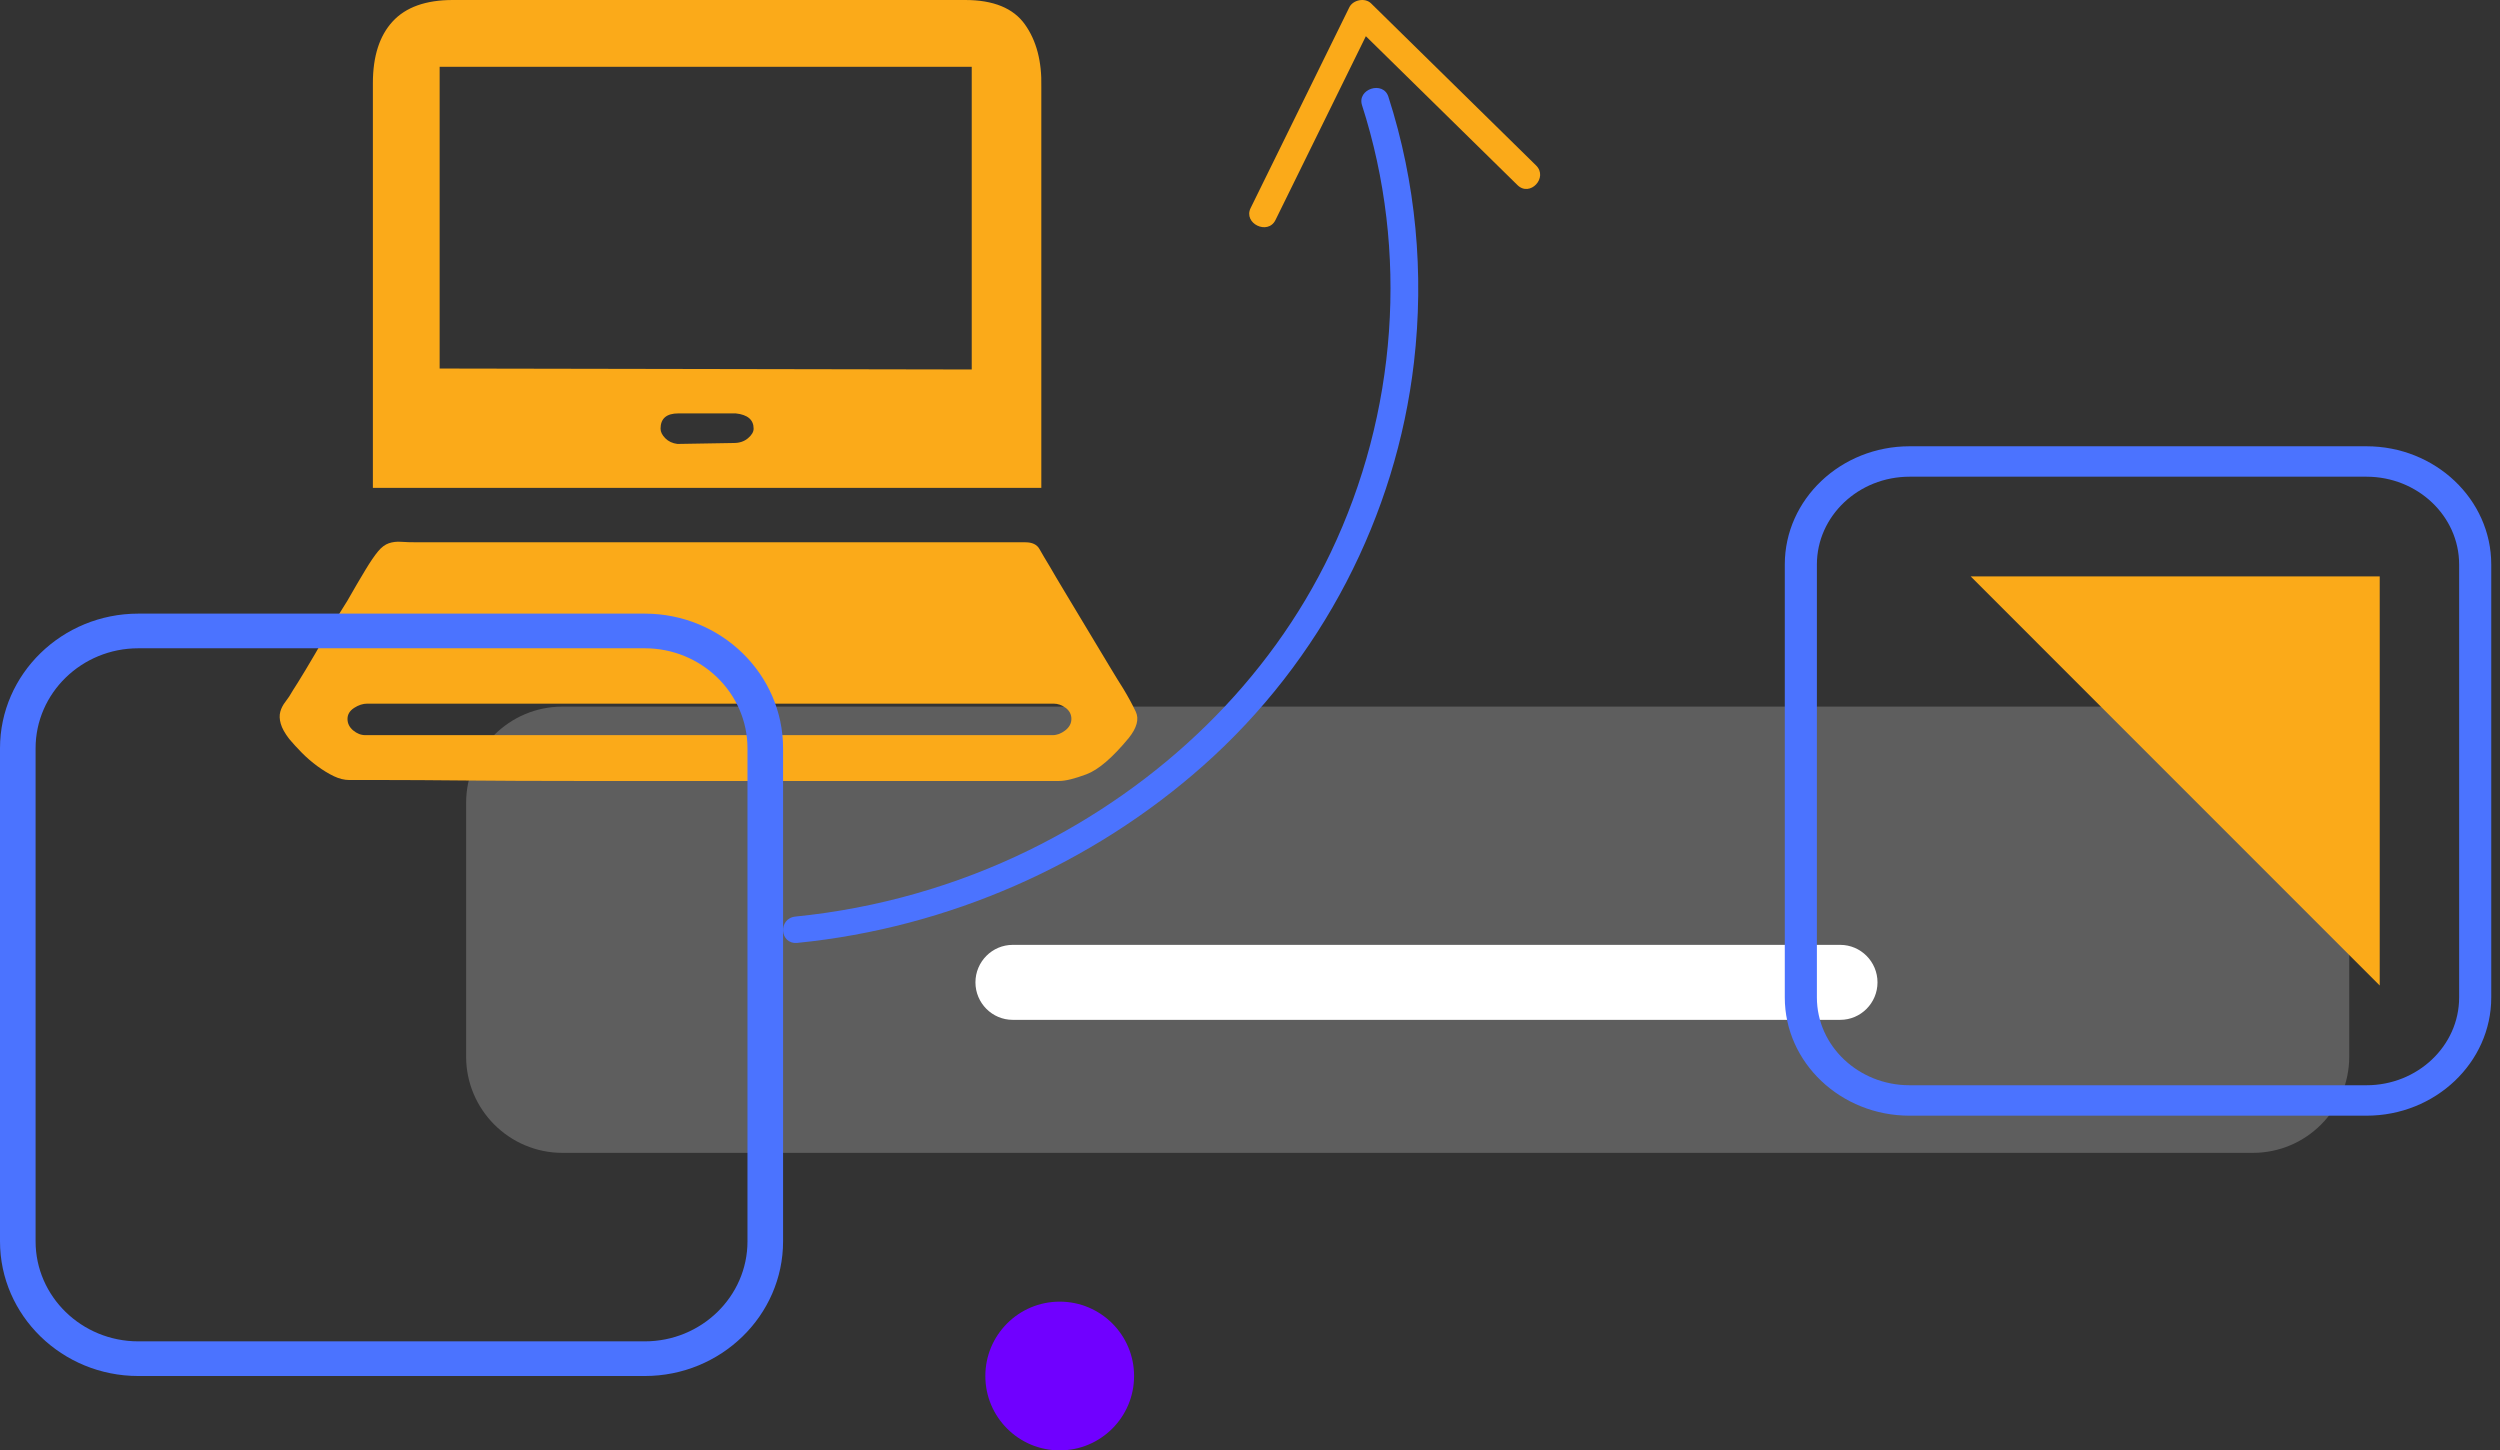 <svg width="131" height="76" viewBox="0 0 131 76" fill="none" xmlns="http://www.w3.org/2000/svg">
<rect x="0" y="0" width="131" height="76" fill="#333333" stroke="none"/>
<path opacity="0.24" d="M118.05 60.41H29.475C26.69 60.41 24.425 58.148 24.425 55.368V42.068C24.425 39.288 26.69 37.026 29.475 37.026H123.1V55.368C123.1 58.148 120.835 60.41 118.05 60.41Z" fill="#E6E6E6"/>
<ellipse cx="55.529" cy="72.103" rx="3.897" ry="3.897" fill="#7000FF"/>
<path d="M96.428 53.44H53.066C51.99 53.44 51.113 52.559 51.113 51.476C51.113 50.393 51.99 49.511 53.066 49.511H96.428C97.505 49.511 98.381 50.393 98.381 51.476C98.381 52.559 97.505 53.44 96.428 53.44Z" fill="white"/>
<path d="M41.786 49.407C49.714 48.617 57.233 45.279 63.047 40.122C69.267 34.604 73.16 27.011 74.091 18.995C74.634 14.317 74.201 9.571 72.751 5.067C72.477 4.215 71.095 4.661 71.37 5.514C73.839 13.183 73.213 21.662 69.725 28.962C66.505 35.7 60.839 41.161 53.923 44.548C50.118 46.412 45.944 47.602 41.686 48.027C40.755 48.12 40.848 49.501 41.786 49.407V49.407Z" fill="#4B73FF"/>
<path d="M66.835 11.53L72.009 1.006L70.871 1.209L79.516 9.7C80.17 10.342 81.138 9.305 80.489 8.668L71.844 0.177C71.52 -0.141 70.895 -0.004 70.706 0.38L65.532 10.904C65.136 11.71 66.437 12.338 66.835 11.53V11.53Z" fill="#FBAA19"/>
<path d="M93.523 52.266V29.58C93.523 26.164 96.456 23.385 100.061 23.385H124.003C127.609 23.385 130.542 26.164 130.542 29.58V52.266C130.542 55.682 127.609 58.462 124.003 58.462H100.061C96.456 58.462 93.523 55.682 93.523 52.266V52.266ZM100.061 24.979C97.383 24.979 95.205 27.043 95.205 29.58V52.266C95.205 54.803 97.383 56.867 100.061 56.867H124.003C126.681 56.867 128.859 54.803 128.859 52.266V29.58C128.859 27.043 126.681 24.979 124.003 24.979H100.061V24.979Z" fill="#4B73FF"/>
<path d="M103.265 30.205L124.697 30.205V51.641L103.265 30.205Z" fill="#FBAA19"/>
<path d="M54.565 25.564H54.712H19.539V4.352C19.539 2.952 19.884 1.876 20.573 1.126C21.263 0.375 22.314 0 23.726 0H50.574C52.052 0 53.095 0.425 53.703 1.276C54.31 2.126 54.597 3.218 54.565 4.553V25.564ZM50.919 3.502H23.037V19.311L50.919 19.361V3.502V3.502ZM39.49 22.463C39.49 21.996 39.178 21.729 38.554 21.662H35.549C34.925 21.662 34.613 21.929 34.613 22.463C34.613 22.629 34.695 22.796 34.859 22.963C35.024 23.13 35.237 23.23 35.5 23.263L38.456 23.213C38.751 23.213 38.998 23.13 39.195 22.963C39.392 22.796 39.49 22.629 39.49 22.463ZM53.727 28.416C54.088 28.416 54.335 28.533 54.466 28.766C54.597 29 54.794 29.333 55.057 29.767C55.189 30 55.435 30.417 55.796 31.017C56.157 31.618 56.543 32.26 56.954 32.944C57.364 33.627 57.75 34.269 58.112 34.87C58.473 35.47 58.719 35.87 58.85 36.07C59.113 36.504 59.335 36.913 59.516 37.296C59.696 37.68 59.573 38.138 59.146 38.672C58.292 39.706 57.553 40.339 56.929 40.573C56.305 40.806 55.829 40.923 55.501 40.923H53.629H49.343H43.48H36.83H30.229C28.061 40.923 26.115 40.915 24.391 40.898C22.667 40.881 21.263 40.873 20.179 40.873H18.307C18.044 40.873 17.774 40.806 17.494 40.673C17.215 40.539 16.928 40.364 16.632 40.148C16.337 39.931 16.066 39.697 15.819 39.447C15.573 39.197 15.351 38.955 15.155 38.722C14.925 38.422 14.777 38.155 14.711 37.921C14.645 37.688 14.637 37.48 14.687 37.296C14.736 37.113 14.826 36.938 14.957 36.771C15.089 36.604 15.22 36.404 15.351 36.17C15.483 35.97 15.705 35.612 16.017 35.095C16.328 34.578 16.665 34.002 17.026 33.369L18.209 31.468C18.57 30.834 18.882 30.3 19.145 29.867C19.407 29.433 19.629 29.108 19.81 28.891C19.99 28.674 20.179 28.533 20.376 28.466C20.573 28.399 20.787 28.374 21.017 28.391C21.247 28.408 21.542 28.416 21.903 28.416H53.727V28.416ZM56.141 37.671C56.141 37.438 56.042 37.246 55.846 37.096C55.648 36.946 55.435 36.871 55.205 36.871H19.243C19.013 36.871 18.784 36.946 18.554 37.096C18.324 37.246 18.209 37.438 18.209 37.671C18.209 37.905 18.307 38.105 18.504 38.272C18.701 38.438 18.915 38.522 19.145 38.522H55.156C55.386 38.522 55.607 38.438 55.821 38.272C56.034 38.105 56.141 37.905 56.141 37.671V37.671Z" fill="#FBAA19"/>
<path d="M33.786 72.103H7.247C3.251 72.103 0 68.937 0 65.047V39.21C0 35.319 3.251 32.154 7.247 32.154H33.786C37.782 32.154 41.033 35.319 41.033 39.21V65.047C41.033 68.937 37.782 72.103 33.786 72.103ZM7.247 33.97C4.279 33.97 1.865 36.32 1.865 39.21V65.047C1.865 67.936 4.279 70.287 7.247 70.287H33.786C36.754 70.287 39.168 67.936 39.168 65.047V39.21C39.168 36.32 36.754 33.97 33.786 33.97H7.247Z" fill="#4B73FF"/>
</svg>

